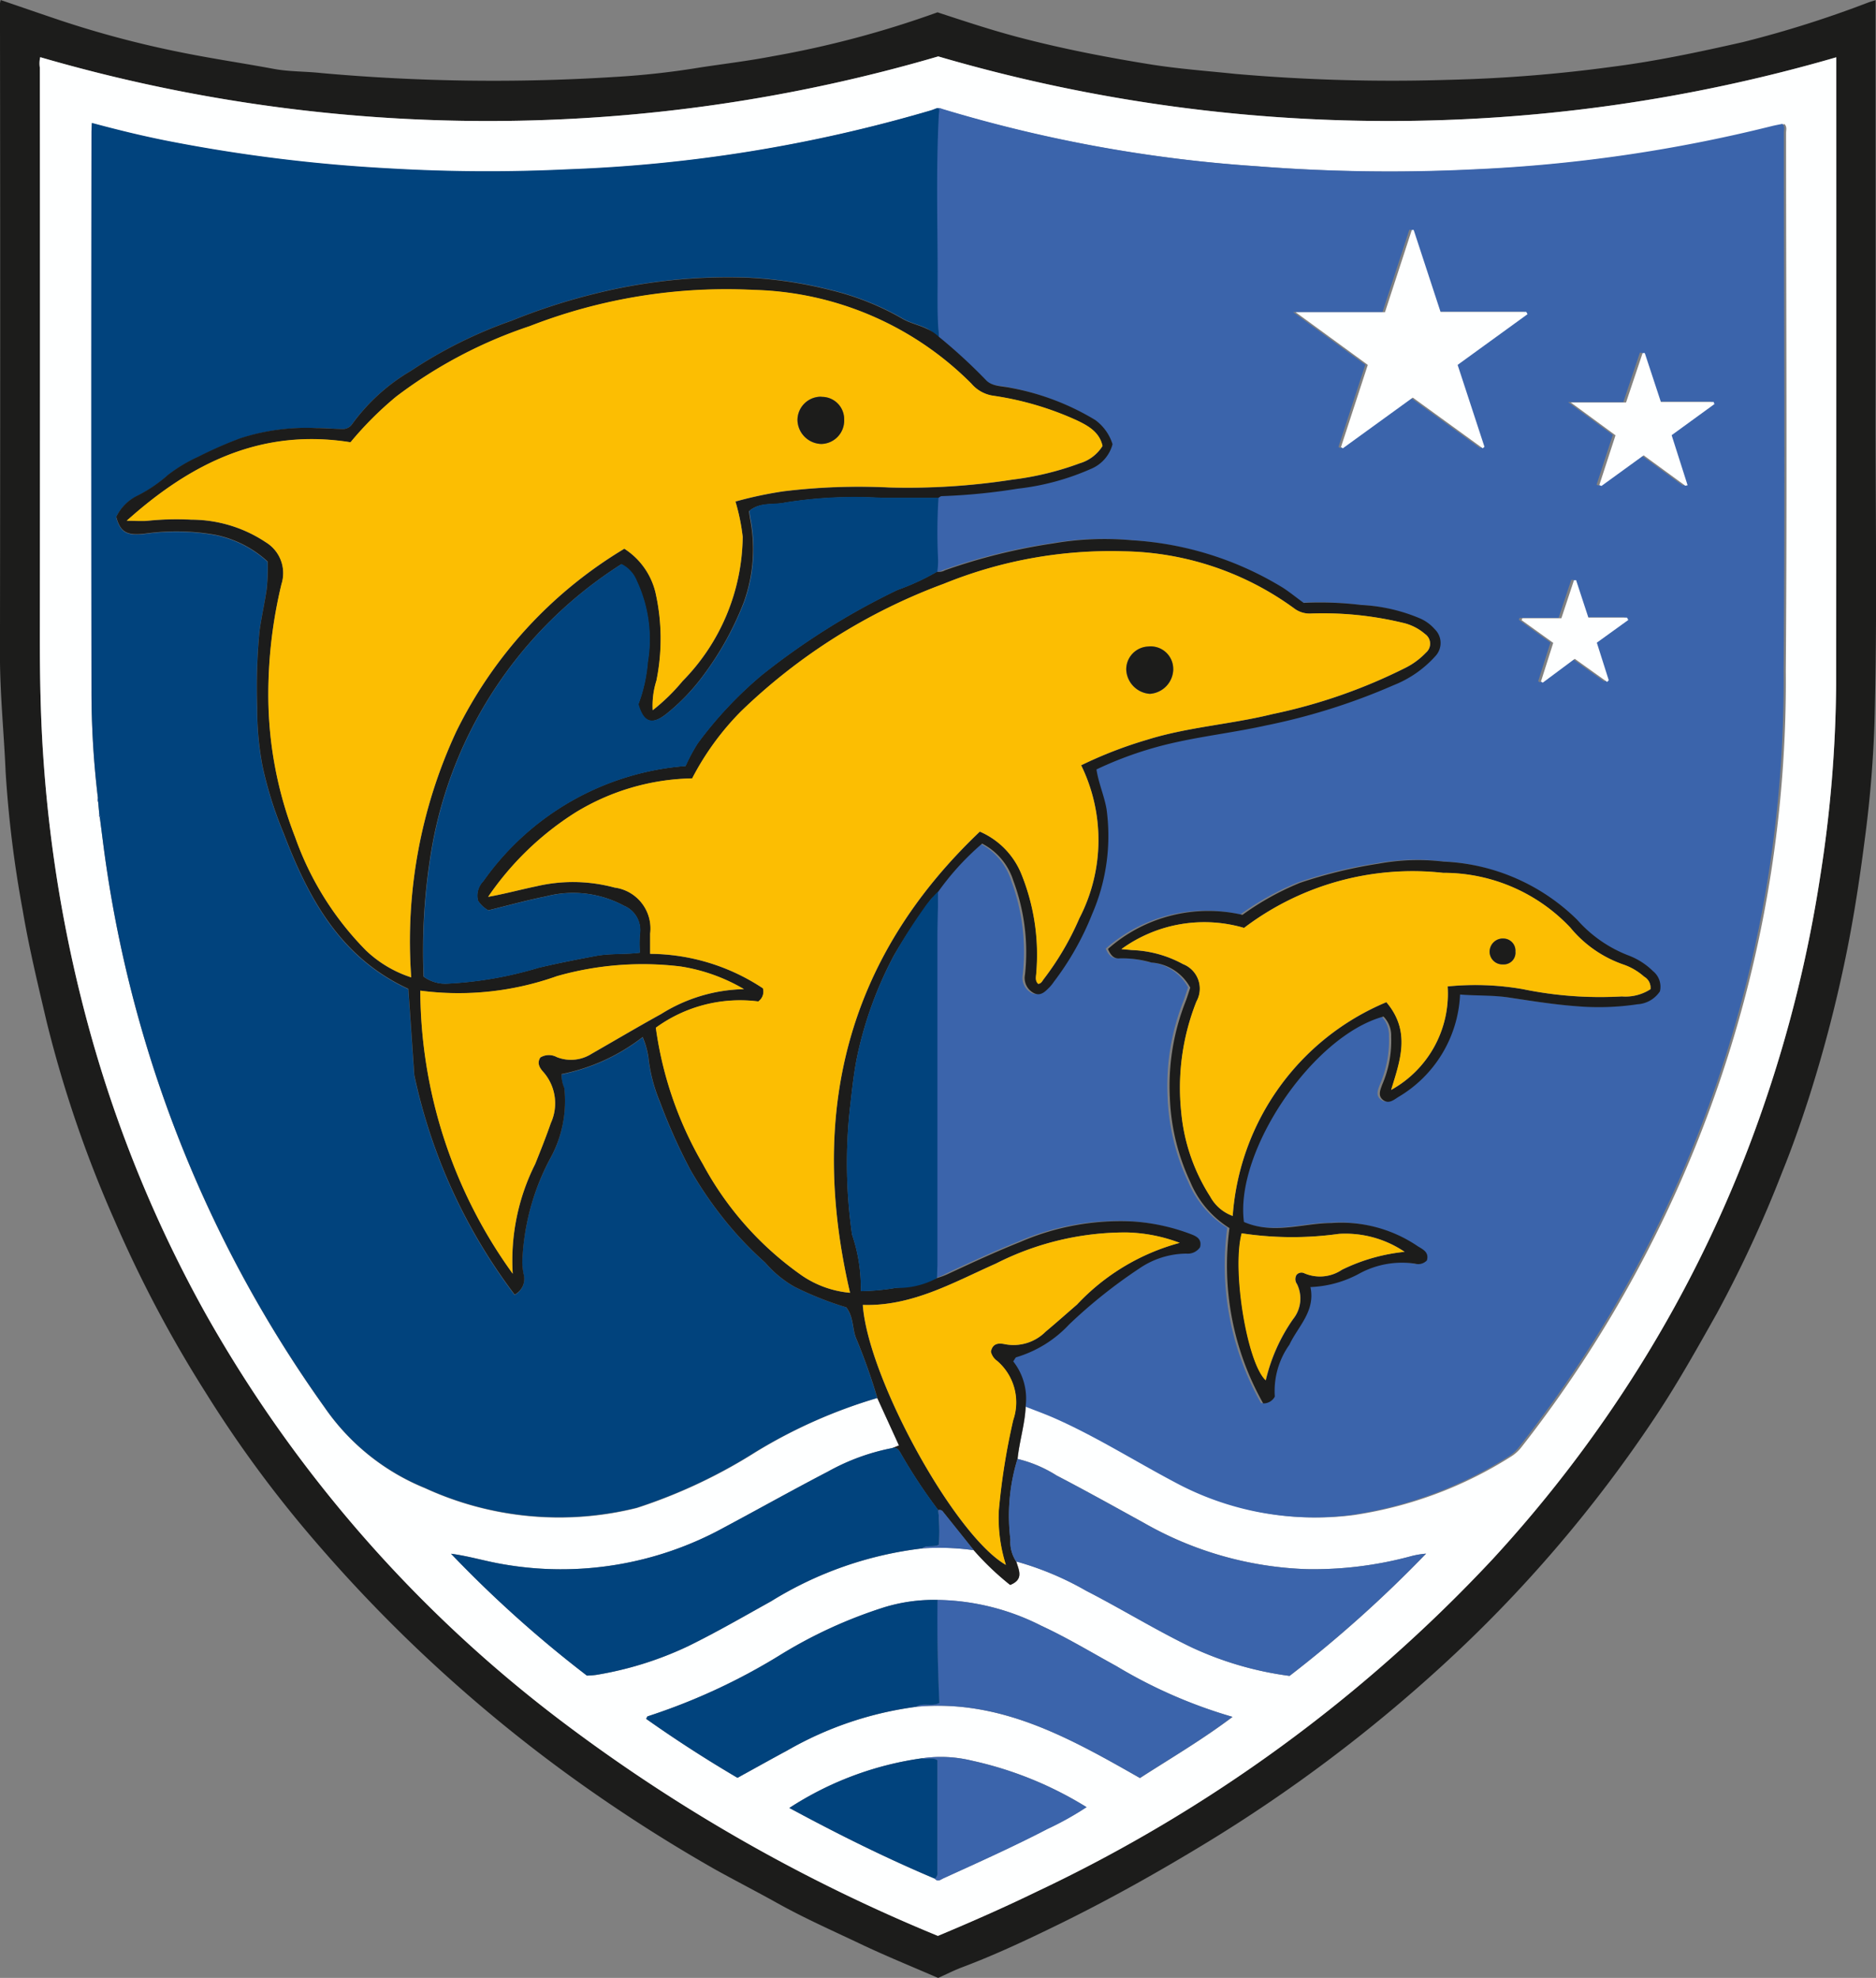 <svg xmlns="http://www.w3.org/2000/svg" xmlns:xlink="http://www.w3.org/1999/xlink" width="62.937" height="66.333" viewBox="0 0 62.937 66.333">
  <rect x="0" y="0" width="62.937" height="66.333" fill="#808080" stroke="none"/>
  <defs>
    <clipPath id="clip-path">
      <rect id="Rectangle_5660" data-name="Rectangle 5660" width="62.937" height="66.333" transform="translate(0 0)" fill="none"/>
    </clipPath>
  </defs>
  <g id="Group_162325" data-name="Group 162325" transform="translate(0 0.001)">
    <g id="Group_162324" data-name="Group 162324" transform="translate(0 -0.001)" clip-path="url(#clip-path)">
      <path id="Path_4996" data-name="Path 4996" d="M.023,0C.708.233,1.371.463,2.035.686A33.879,33.879,0,0,0,6.11,1.762c1.017.206,2.043.355,3.062.545.532.1,1.072.083,1.607.142a64.6,64.6,0,0,0,9.853.13,27.2,27.2,0,0,0,2.881-.321c.8-.121,1.611-.218,2.407-.372A33.288,33.288,0,0,0,31.453.412c.886.291,1.789.591,2.71.834,1.451.382,2.921.668,4.4.907.953.154,1.919.224,2.88.324a60.387,60.387,0,0,0,7.126.2,49.321,49.321,0,0,0,5.526-.439c1.481-.189,2.932-.5,4.382-.828A36.43,36.43,0,0,0,62.693.077c.066-.023.134-.042.231-.073V.939c0,4.2.006,8.4,0,12.6-.007,3.56.061,7.121-.036,10.681a39.352,39.352,0,0,1-.326,3.924c-.182,1.42-.4,2.833-.7,4.231a45.861,45.861,0,0,1-1.189,4.482c-.268.828-.556,1.649-.883,2.453A41.141,41.141,0,0,1,57.6,44.044c-.669,1.189-1.333,2.377-2.092,3.512a45.218,45.218,0,0,1-7.109,8.291,51.065,51.065,0,0,1-7.9,5.939c-1.621.986-3.271,1.913-4.972,2.746-1.065.521-2.14,1.027-3.253,1.445-.264.1-.517.229-.8.356-.867-.377-1.748-.733-2.605-1.141-.93-.442-1.873-.858-2.774-1.36-.694-.387-1.4-.749-2.1-1.137a52.815,52.815,0,0,1-5.123-3.318,49.815,49.815,0,0,1-8.3-7.69A39.949,39.949,0,0,1,6.9,46.7a41.583,41.583,0,0,1-3.054-5.768,40.241,40.241,0,0,1-2.284-6.682c-.289-1.237-.588-2.467-.8-3.725a38.46,38.46,0,0,1-.573-4.648c-.055-1.3-.19-2.6-.189-3.9Q.015,11.043,0,.113A.918.918,0,0,1,.023,0M61.6,1.921a53.813,53.813,0,0,1-30.123-.03,53.761,53.761,0,0,1-30.127.026.922.922,0,0,0-.013.353q0,9.476,0,18.952c0,1.459.023,2.918.131,4.372a46.127,46.127,0,0,0,1.572,9.084A42.976,42.976,0,0,0,6.92,44.094,44.505,44.505,0,0,0,18.864,57.738a56.478,56.478,0,0,0,12.6,7.181c1.119-.468,2.222-.953,3.307-1.48a50.362,50.362,0,0,0,15.3-11.151A43.783,43.783,0,0,0,54.959,45.9a42.489,42.489,0,0,0,4.2-8.789,44.04,44.04,0,0,0,1.905-7.7,43.069,43.069,0,0,0,.538-6.465q.016-10.32.005-20.639V1.921" transform="translate(-0.001 0.001)" fill="#1c1c1b"/>
      <path id="Path_4997" data-name="Path 4997" d="M81,29.518v.392q0,10.32-.005,20.639a43.081,43.081,0,0,1-.538,6.465,44.045,44.045,0,0,1-1.905,7.7,42.492,42.492,0,0,1-4.2,8.789,43.788,43.788,0,0,1-4.883,6.386,50.361,50.361,0,0,1-15.3,11.151c-1.085.527-2.188,1.012-3.307,1.48a56.479,56.479,0,0,1-12.6-7.18A44.5,44.5,0,0,1,26.315,71.691a42.971,42.971,0,0,1-3.879-9.417,46.127,46.127,0,0,1-1.572-9.083c-.108-1.454-.133-2.912-.131-4.372q.011-9.476,0-18.952a.922.922,0,0,1,.013-.353,53.759,53.759,0,0,0,30.127-.026A53.813,53.813,0,0,0,81,29.518M50.759,90.6c.1.121.194.03.286-.012,1.172-.534,2.348-1.061,3.491-1.655a10.3,10.3,0,0,0,1.313-.732A12.276,12.276,0,0,0,52,86.642a4.385,4.385,0,0,0-1.663-.079,10.927,10.927,0,0,0-4.457,1.667c1.64.884,3.237,1.678,4.883,2.372m-.637-5.764c2.84-.271,5.178,1.059,7.516,2.389,1.036-.668,2.083-1.279,3.106-2.051a16.434,16.434,0,0,1-3.892-1.7c-.838-.46-1.658-.955-2.526-1.357a7.921,7.921,0,0,0-3.481-.865,5.7,5.7,0,0,0-1.768.241A15.676,15.676,0,0,0,45.6,83.081a20.543,20.543,0,0,1-4.477,2.076c-.015,0-.022.035-.05.084q1.485,1.051,3.064,1.978c.562-.309,1.115-.618,1.672-.918a11.734,11.734,0,0,1,4.318-1.463m.215-5.315a8.38,8.38,0,0,1,1.728.062,9.4,9.4,0,0,0,1.218,1.161c.465-.181.292-.492.206-.783a10.149,10.149,0,0,1,2.339.979c1.192.611,2.333,1.317,3.541,1.9a11.213,11.213,0,0,0,3.289.958,41.924,41.924,0,0,0,4.579-4.1,2.942,2.942,0,0,0-.555.1,12.5,12.5,0,0,1-3.443.42,11.78,11.78,0,0,1-5.466-1.55c-.974-.536-1.945-1.078-2.932-1.591a4.333,4.333,0,0,0-1.309-.555c.06-.6.249-1.175.273-1.777.366.145.738.278,1.1.439,1.366.613,2.633,1.413,3.955,2.11a9.826,9.826,0,0,0,5.967,1.109,13.554,13.554,0,0,0,5.239-1.949,1.332,1.332,0,0,0,.372-.333A41.606,41.606,0,0,0,79.307,50.1c.046-6.017.01-12.036.009-18.053,0-.091.038-.191-.05-.289-.118.025-.246.047-.372.079A50.286,50.286,0,0,1,68.9,33.282a57.34,57.34,0,0,1-7.312-.107,47.358,47.358,0,0,1-10.528-1.9c-.1-.031-.2-.1-.3,0-.07.017-.141.029-.209.05a49.39,49.39,0,0,1-12.073,1.96,56.137,56.137,0,0,1-5.987-.028,53.366,53.366,0,0,1-7.571-.943c-.814-.164-1.621-.361-2.441-.583-.006.128-.013.222-.013.317q0,9.348,0,18.7a30,30,0,0,0,.215,3.614.107.107,0,0,0,.009.13l.04.433c-.005.011-.017.023-.014.031a.389.389,0,0,0,.03.06c.074.557.139,1.115.223,1.67a41.608,41.608,0,0,0,7.317,18.114,7.532,7.532,0,0,0,3.366,2.706,10.77,10.77,0,0,0,7.109.665,17.639,17.639,0,0,0,3.981-1.87A17.154,17.154,0,0,1,48.83,74.48l.726,1.588-.236.093a7.27,7.27,0,0,0-2.141.784c-1.177.611-2.334,1.259-3.5,1.884a11.347,11.347,0,0,1-7.426,1.222c-.575-.1-1.132-.271-1.723-.348a39.748,39.748,0,0,0,4.558,4.087,2.972,2.972,0,0,0,.314-.024,11.552,11.552,0,0,0,3.068-.956c.956-.467,1.876-1,2.805-1.517a12.356,12.356,0,0,1,5.067-1.769" transform="translate(-19.396 -27.596)" fill="#feffff"/>
      <path id="Path_4998" data-name="Path 4998" d="M487.975,56.481a.342.342,0,0,1,.141.026,47.293,47.293,0,0,0,10.516,1.922,57.339,57.339,0,0,0,7.312.107,50.285,50.285,0,0,0,9.994-1.446c.126-.032.254-.054.372-.079.088.1.05.2.05.289,0,6.018.037,12.036-.009,18.053a41.606,41.606,0,0,1-8.873,26.027,1.332,1.332,0,0,1-.372.333,13.553,13.553,0,0,1-5.239,1.949,9.826,9.826,0,0,1-5.967-1.109c-1.322-.7-2.589-1.5-3.955-2.11-.359-.161-.731-.293-1.1-.439a2.018,2.018,0,0,0-.417-1.5c.052-.07.075-.134.108-.14a3.976,3.976,0,0,0,1.77-1.1,17.092,17.092,0,0,1,2.35-1.874,2.827,2.827,0,0,1,1.58-.5.5.5,0,0,0,.46-.214c.063-.253-.089-.353-.282-.429a6.725,6.725,0,0,0-1.983-.436,8.449,8.449,0,0,0-3.77.69c-.821.329-1.622.7-2.423,1.073a1.332,1.332,0,0,1-.434.159c0-.131.08-.382.08-.513q0-5.495,0-10.989a4.275,4.275,0,0,1-.047-.963c.029-.129.077-.3-.031-.366a8.958,8.958,0,0,1,1.584-1.757,2.117,2.117,0,0,1,1.045,1.24,6.881,6.881,0,0,1,.391,3.153.569.569,0,0,0,.28.611c.243.13.4-.051.555-.2a1.507,1.507,0,0,0,.133-.169,9.572,9.572,0,0,0,1.285-2.272,6.594,6.594,0,0,0,.482-3.526c-.078-.448-.268-.861-.337-1.325a12.342,12.342,0,0,1,2.725-.923c.978-.213,1.976-.334,2.954-.55A21.16,21.16,0,0,0,503.2,75.83a3.711,3.711,0,0,0,1.4-.976.643.643,0,0,0-.027-.906,1.381,1.381,0,0,0-.489-.357,5.767,5.767,0,0,0-1.971-.451,11.407,11.407,0,0,0-1.934-.071c-.253-.187-.466-.363-.7-.51a10.955,10.955,0,0,0-5.061-1.59,10.1,10.1,0,0,0-2.644.107,19.328,19.328,0,0,0-3.626.9.415.415,0,0,1-.274.048,2.539,2.539,0,0,0,.027-.419,18.123,18.123,0,0,1,.014-2.065c.041-.022.082-.064.122-.063a20.11,20.11,0,0,0,2.547-.25,8.343,8.343,0,0,0,2.453-.662,1.237,1.237,0,0,0,.73-.829,1.59,1.59,0,0,0-.58-.812,8.436,8.436,0,0,0-2.84-1.079c-.277-.061-.6-.043-.809-.242a18.342,18.342,0,0,0-1.7-1.458c.105-.032.114-.116.094-.2a5,5,0,0,1-.044-1.21c.02-2.011-.063-4.024.044-6.034.006-.109.042-.193.039-.221m10.2,37.348c-.315-2.375,2.312-6.252,4.682-6.891a.909.909,0,0,1,.257.675,3.694,3.694,0,0,1-.3,1.606c-.065.176-.164.377.038.524.18.131.34,0,.49-.1a4.206,4.206,0,0,0,2.083-3.444c.551.041,1.085.013,1.635.1.745.112,1.494.234,2.253.291a8.823,8.823,0,0,0,2.066-.064.969.969,0,0,0,.751-.434.67.67,0,0,0-.23-.675,2.345,2.345,0,0,0-.809-.521,4.405,4.405,0,0,1-1.735-1.2,6.8,6.8,0,0,0-4.483-1.954,7.253,7.253,0,0,0-2.176.069,15.7,15.7,0,0,0-2.638.642,9.218,9.218,0,0,0-1.934,1.075,5.079,5.079,0,0,0-4.512,1.144c.1.237.221.333.392.316a3.456,3.456,0,0,1,1.062.139,1.619,1.619,0,0,1,1.307.842c-.053.157-.1.317-.16.472a7.716,7.716,0,0,0-.526,3.211,7.308,7.308,0,0,0,.687,2.833,3.328,3.328,0,0,0,1.314,1.548,9.4,9.4,0,0,0,1.132,5.88.43.43,0,0,0,.389-.229,2.679,2.679,0,0,1,.489-1.739c.292-.621.88-1.126.706-1.934a3.724,3.724,0,0,0,1.675-.471,2.992,2.992,0,0,1,1.832-.314.4.4,0,0,0,.4-.108c.089-.312-.185-.385-.353-.507a4.573,4.573,0,0,0-2.851-.747c-.97.008-1.943.394-2.934-.035m5.7-33.264-.076,0-.9,2.759h-3l2.423,1.767-.9,2.758.064.038,2.346-1.7,2.345,1.7.059-.05-.9-2.747,2.345-1.7-.041-.077h-2.877l-.9-2.745m9.1,8.569.08-.019-.535-1.678,1.436-1.044-.027-.071h-1.77l-.54-1.639-.073,0-.556,1.658h-1.853l1.5,1.1-.544,1.67.072.029,1.416-1.027,1.389,1.013m-4.423,5.276-.413,1.3.06.037,1.075-.8,1.085.774.055-.057-.4-1.26,1.056-.761-.044-.079h-1.295l-.412-1.256-.071,0-.423,1.277h-1.309l-.024.065,1.06.762" transform="translate(-456.513 -52.857)" fill="#3b64ab"/>
      <path id="Path_4999" data-name="Path 4999" d="M75.984,56.587c.059-.017.115-.044.174-.063.135-.044.087.121.082.219-.107,2.011-.024,4.023-.044,6.034,0,.4,0,.734.027,1.142a1.82,1.82,0,0,1,.017.34,1.187,1.187,0,0,0-.4-.351c-.269-.131-.572-.19-.821-.339a9.025,9.025,0,0,0-2.4-.955,14.028,14.028,0,0,0-2.742-.416,18.393,18.393,0,0,0-5.171.537,20.426,20.426,0,0,0-2.78.9,15.136,15.136,0,0,0-3.41,1.7,6.457,6.457,0,0,0-1.962,1.781.381.381,0,0,1-.344.163c-.286-.008-.573-.037-.858-.032A7.188,7.188,0,0,0,52.8,67.6a13.629,13.629,0,0,0-1.393.611,5.192,5.192,0,0,0-1.033.618,4.743,4.743,0,0,1-1.033.7,1.526,1.526,0,0,0-.7.707c.141.522.361.637.989.559a7.541,7.541,0,0,1,2.339.044,3.687,3.687,0,0,1,1.752.895,6.643,6.643,0,0,1-.034.934c-.068.467-.175.927-.239,1.393a19.981,19.981,0,0,0-.079,2.574,10.353,10.353,0,0,0,.178,1.953,12.926,12.926,0,0,0,.718,2.276c.832,2.179,1.9,4.15,4.176,5.2l.2,2.894a18.6,18.6,0,0,0,3.366,7.36.591.591,0,0,0,.3-.688,2.288,2.288,0,0,1-.044-.389,7.971,7.971,0,0,1,.916-3.449,3.987,3.987,0,0,0,.494-2.4,1.109,1.109,0,0,1-.092-.469,6.529,6.529,0,0,0,2.721-1.243,2.771,2.771,0,0,1,.191.667,5.39,5.39,0,0,0,.39,1.511A19.268,19.268,0,0,0,67.9,92.12a12.976,12.976,0,0,0,1.055,1.564,11.85,11.85,0,0,0,1.457,1.551,3.693,3.693,0,0,0,.982.81,11.005,11.005,0,0,0,1.738.69c.266.348.191.753.352,1.088a20.12,20.12,0,0,1,.69,1.952,17.153,17.153,0,0,0-4.085,1.808,17.639,17.639,0,0,1-3.981,1.87,10.771,10.771,0,0,1-7.11-.665,7.532,7.532,0,0,1-3.366-2.706,41.608,41.608,0,0,1-7.317-18.114c-.084-.555-.149-1.113-.223-1.67,0-.011.016-.023.013-.031a.389.389,0,0,0-.029-.06l-.04-.433-.008-.13a30,30,0,0,1-.215-3.614q-.016-9.348,0-18.7c0-.094.008-.189.013-.317.82.221,1.627.419,2.441.583a53.368,53.368,0,0,0,7.571.943,56.121,56.121,0,0,0,5.987.028A49.388,49.388,0,0,0,75.9,56.613l.086-.025" transform="translate(-44.744 -52.891)" fill="#01437d"/>
      <path id="Path_5000" data-name="Path 5000" d="M86.26,182.332a20.117,20.117,0,0,0-.69-1.952c-.161-.335-.086-.74-.352-1.088a11.01,11.01,0,0,1-1.738-.69,3.691,3.691,0,0,1-.982-.81,11.853,11.853,0,0,1-1.457-1.551,12.988,12.988,0,0,1-1.055-1.565,19.268,19.268,0,0,1-1.018-2.272,5.39,5.39,0,0,1-.39-1.511,2.777,2.777,0,0,0-.191-.667,6.529,6.529,0,0,1-2.721,1.243,1.109,1.109,0,0,0,.092.469,3.987,3.987,0,0,1-.494,2.4,7.972,7.972,0,0,0-.916,3.449,2.288,2.288,0,0,0,.044.389.59.59,0,0,1-.3.688,18.6,18.6,0,0,1-3.366-7.36l-.2-2.894c-2.276-1.052-3.344-3.023-4.176-5.2a12.919,12.919,0,0,1-.718-2.276,10.347,10.347,0,0,1-.178-1.953,20,20,0,0,1,.079-2.574c.064-.466.171-.926.239-1.393a6.644,6.644,0,0,0,.034-.934,3.687,3.687,0,0,0-1.752-.895,7.541,7.541,0,0,0-2.339-.044c-.628.078-.848-.037-.989-.559a1.526,1.526,0,0,1,.7-.707,4.745,4.745,0,0,0,1.033-.7,5.189,5.189,0,0,1,1.033-.618,13.615,13.615,0,0,1,1.393-.611,7.188,7.188,0,0,1,2.552-.342c.286,0,.572.025.858.032a.381.381,0,0,0,.344-.163,6.458,6.458,0,0,1,1.962-1.781A15.139,15.139,0,0,1,74,146.2a20.419,20.419,0,0,1,2.78-.9,18.388,18.388,0,0,1,5.171-.537,14.028,14.028,0,0,1,2.742.416,9.023,9.023,0,0,1,2.4.955c.25.149.553.209.821.339a1.334,1.334,0,0,1,.373.24,18.017,18.017,0,0,1,1.634,1.5c.207.2.532.181.809.242a8.435,8.435,0,0,1,2.84,1.079,1.589,1.589,0,0,1,.58.812,1.237,1.237,0,0,1-.729.829,8.344,8.344,0,0,1-2.454.662,20.118,20.118,0,0,1-2.547.25c-.04,0-.081.041-.122.063-.634,0-1.267-.006-1.9,0a14.707,14.707,0,0,0-3.236.156c-.4.09-.848-.03-1.21.288.01.071.021.153.034.234a5.249,5.249,0,0,1-.206,2.815,10.27,10.27,0,0,1-1.361,2.458,6.891,6.891,0,0,1-1.258,1.306c-.486.372-.756.259-.925-.335a5.17,5.17,0,0,0,.315-1.414,4.616,4.616,0,0,0-.371-2.723,1.071,1.071,0,0,0-.513-.562A14.148,14.148,0,0,0,71.292,164a20.485,20.485,0,0,0-.255,4.2,1.227,1.227,0,0,0,.771.236,12.745,12.745,0,0,0,3.075-.531c.643-.151,1.287-.277,1.935-.4.479-.088.969-.043,1.472-.108a4.263,4.263,0,0,1,0-.614.881.881,0,0,0-.527-.957,3.6,3.6,0,0,0-2.631-.314c-.647.128-1.283.307-1.926.464a.973.973,0,0,1-.346-.324.687.687,0,0,1,.176-.651,9.176,9.176,0,0,1,6.788-3.865,5.638,5.638,0,0,1,.408-.761,13.178,13.178,0,0,1,2.146-2.286,23.868,23.868,0,0,1,4.556-2.858,7.9,7.9,0,0,0,1.322-.61.416.416,0,0,0,.274-.048,19.332,19.332,0,0,1,3.626-.9,10.1,10.1,0,0,1,2.644-.107,10.954,10.954,0,0,1,5.061,1.59c.23.148.443.323.7.51a11.4,11.4,0,0,1,1.934.071,5.767,5.767,0,0,1,1.971.451,1.382,1.382,0,0,1,.489.357.643.643,0,0,1,.027.906,3.711,3.711,0,0,1-1.4.975,21.154,21.154,0,0,1-4.292,1.353c-.977.217-1.976.337-2.954.55a12.337,12.337,0,0,0-2.725.923c.069.464.259.877.337,1.325a6.594,6.594,0,0,1-.482,3.526,9.569,9.569,0,0,1-1.285,2.272,1.49,1.49,0,0,1-.133.169c-.153.154-.311.335-.555.2a.569.569,0,0,1-.28-.611,6.881,6.881,0,0,0-.392-3.153,2.117,2.117,0,0,0-1.045-1.24A8.962,8.962,0,0,0,88.2,165.5c-.133.048-.189.186-.262.293a17.684,17.684,0,0,0-1.117,1.69,12.842,12.842,0,0,0-1.228,3.349c-.121.568-.177,1.14-.245,1.716a16.941,16.941,0,0,0,.063,4.3,5.512,5.512,0,0,1,.295,1.9,7.723,7.723,0,0,0,1.179-.11,5.387,5.387,0,0,0,1.375-.328,2.432,2.432,0,0,0,.368-.136c.8-.373,1.6-.744,2.423-1.073a8.449,8.449,0,0,1,3.77-.69,6.729,6.729,0,0,1,1.983.436c.194.076.345.176.282.429a.5.5,0,0,1-.46.214,2.827,2.827,0,0,0-1.58.5,17.093,17.093,0,0,0-2.35,1.874,3.976,3.976,0,0,1-1.77,1.1c-.034.006-.056.07-.108.14a2.017,2.017,0,0,1,.417,1.5c-.024.6-.213,1.18-.273,1.777a6.455,6.455,0,0,0-.237,2.7,1.181,1.181,0,0,0,.195.739c.086.291.259.6-.206.783a9.4,9.4,0,0,1-1.218-1.161q-.517-.647-1.035-1.294a.132.132,0,0,0-.156-.05,17.772,17.772,0,0,1-1.273-1.929c-.065-.117-.14-.192-.283-.151l.236-.093-.726-1.588M77.767,153.85a2.413,2.413,0,0,1,1.052,1.476,7.029,7.029,0,0,1,.031,2.952,2.778,2.778,0,0,0-.125.992,6.5,6.5,0,0,0,1-.975,7,7,0,0,0,2.019-4.843,6.89,6.89,0,0,0-.243-1.181,13.144,13.144,0,0,1,1.619-.344,20.906,20.906,0,0,1,3.532-.128,22.91,22.91,0,0,0,4.142-.263,9.949,9.949,0,0,0,2.259-.548,1.348,1.348,0,0,0,.763-.581c-.1-.461-.47-.669-.847-.851a10.335,10.335,0,0,0-2.844-.836,1.178,1.178,0,0,1-.706-.4,10.68,10.68,0,0,0-7.3-3.145,18.186,18.186,0,0,0-7.522,1.216,15.511,15.511,0,0,0-4.478,2.362,11.548,11.548,0,0,0-1.532,1.531c-2.963-.473-5.326.675-7.509,2.632.3,0,.5.017.7,0a9.548,9.548,0,0,1,1.469-.037,4.513,4.513,0,0,1,2.5.759,1.211,1.211,0,0,1,.525,1.4,15.763,15.763,0,0,0-.442,3.657,13.131,13.131,0,0,0,.9,4.834,10.263,10.263,0,0,0,2.379,3.8,3.979,3.979,0,0,0,1.515.9,16.664,16.664,0,0,1,1.507-8.237,14.7,14.7,0,0,1,5.638-6.137m15.328,7.261a14.214,14.214,0,0,1,2.209-.856c1.375-.431,2.82-.518,4.213-.862a18.164,18.164,0,0,0,4.489-1.567,2.464,2.464,0,0,0,.657-.493.392.392,0,0,0-.029-.625,1.716,1.716,0,0,0-.763-.38,11.4,11.4,0,0,0-3.059-.307.857.857,0,0,1-.565-.17,9.956,9.956,0,0,0-5.723-1.917,14.843,14.843,0,0,0-6.026,1.086,19.521,19.521,0,0,0-6.813,4.282,9.206,9.206,0,0,0-1.637,2.248,7.76,7.76,0,0,0-3.927,1.151,10.039,10.039,0,0,0-2.918,2.821c.556-.1,1.083-.243,1.618-.354a5.359,5.359,0,0,1,2.625.044,1.384,1.384,0,0,1,1.192,1.545c0,.222,0,.444,0,.677a6.917,6.917,0,0,1,3.783,1.156.4.4,0,0,1-.155.441,4.8,4.8,0,0,0-3.437.881,12.4,12.4,0,0,0,1.577,4.573,10.834,10.834,0,0,0,3.332,3.744,3.4,3.4,0,0,0,1.606.572c-1.4-6-.139-11.2,4.354-15.466a2.626,2.626,0,0,1,1.387,1.406,7.187,7.187,0,0,1,.51,3.3c0,.136-.062.285.061.4.105-.01.137-.1.186-.161a9.564,9.564,0,0,0,1.195-2.038,5.706,5.706,0,0,0,.06-5.133m-22.17,7.559a16.3,16.3,0,0,0,3.1,9.493,7.2,7.2,0,0,1,.753-3.678c.183-.454.364-.91.525-1.373a1.591,1.591,0,0,0-.252-1.714c-.118-.131-.224-.291-.1-.486a.553.553,0,0,1,.55-.014,1.286,1.286,0,0,0,1.169-.11c.778-.445,1.549-.9,2.335-1.335a5.428,5.428,0,0,1,2.778-.833,6,6,0,0,0-2.121-.759,10.51,10.51,0,0,0-4.154.324,9.827,9.827,0,0,1-4.583.485m19.143,12.1c.061-.3.291-.281.482-.241a1.518,1.518,0,0,0,1.349-.42c.357-.3.706-.609,1.058-.914A7.337,7.337,0,0,1,96.4,177.13a5.36,5.36,0,0,0-1.781-.349,9.591,9.591,0,0,0-4.384,1.044c-1.434.635-2.819,1.439-4.466,1.387.176,2.456,3.077,7.729,4.8,8.718a5.184,5.184,0,0,1-.238-1.82,22.242,22.242,0,0,1,.484-3.036,1.828,1.828,0,0,0-.542-1.987.522.522,0,0,1-.209-.316" transform="translate(-56.826 -135.448)" fill="#1c1c1b"/>
      <path id="Path_5001" data-name="Path 5001" d="M250.634,756.857c.143-.04.217.034.283.151a17.764,17.764,0,0,0,1.273,1.929,7.4,7.4,0,0,1,.023,1.165c-.211.093-.406-.006-.56.118a12.355,12.355,0,0,0-5.067,1.769c-.929.516-1.849,1.05-2.805,1.517a11.556,11.556,0,0,1-3.068.956,2.962,2.962,0,0,1-.314.024,39.737,39.737,0,0,1-4.558-4.087c.591.078,1.148.251,1.723.348a11.346,11.346,0,0,0,7.426-1.222c1.17-.624,2.326-1.273,3.5-1.883a7.269,7.269,0,0,1,2.141-.784" transform="translate(-220.711 -708.292)" fill="#01437d"/>
      <path id="Path_5002" data-name="Path 5002" d="M527.966,766.176a1.181,1.181,0,0,1-.195-.738,6.455,6.455,0,0,1,.237-2.7,4.331,4.331,0,0,1,1.309.555c.986.513,1.958,1.055,2.932,1.591a11.782,11.782,0,0,0,5.466,1.55,12.5,12.5,0,0,0,3.443-.42,2.942,2.942,0,0,1,.555-.1,41.921,41.921,0,0,1-4.579,4.1,11.216,11.216,0,0,1-3.289-.958c-1.208-.582-2.349-1.288-3.541-1.9a10.152,10.152,0,0,0-2.339-.979" transform="translate(-493.874 -713.81)" fill="#3b64ab"/>
      <path id="Path_5003" data-name="Path 5003" d="M479.669,836.356a7.921,7.921,0,0,1,3.481.865c.869.4,1.689.9,2.526,1.357a16.432,16.432,0,0,0,3.892,1.7c-1.023.772-2.07,1.383-3.106,2.051-2.338-1.33-4.675-2.66-7.516-2.389.234-.154.519,0,.783-.129-.051-1.149-.076-2.3-.061-3.457" transform="translate(-448.221 -782.701)" fill="#3b64ab"/>
      <path id="Path_5004" data-name="Path 5004" d="M347.6,836.306c-.016,1.154.009,2.308.061,3.457-.264.132-.549-.025-.783.129a11.732,11.732,0,0,0-4.318,1.463c-.557.3-1.11.609-1.672.918q-1.581-.93-3.064-1.978c.029-.049.036-.08.05-.084a20.541,20.541,0,0,0,4.477-2.076,15.676,15.676,0,0,1,3.481-1.588,5.693,5.693,0,0,1,1.768-.241" transform="translate(-316.147 -782.651)" fill="#01437d"/>
      <path id="Path_5005" data-name="Path 5005" d="M482.22,918.373a4.383,4.383,0,0,1,1.663.079,12.276,12.276,0,0,1,3.853,1.561,10.284,10.284,0,0,1-1.313.732c-1.143.594-2.319,1.121-3.491,1.655-.092.042-.185.133-.286.012a.236.236,0,0,0,.085-.222c0-1.247,0-2.494,0-3.749-.153-.113-.344-.012-.512-.067" transform="translate(-451.284 -859.406)" fill="#3b64ab"/>
      <path id="Path_5006" data-name="Path 5006" d="M417.207,919.165c.168.055.359-.046.512.067,0,1.256,0,2.5,0,3.749a.236.236,0,0,1-.085.222c-1.647-.694-3.244-1.488-4.883-2.372a10.926,10.926,0,0,1,4.457-1.667" transform="translate(-386.271 -860.198)" fill="#01437d"/>
      <path id="Path_5007" data-name="Path 5007" d="M482.306,790.593c.154-.124.349-.025.56-.118a7.4,7.4,0,0,0-.023-1.165.132.132,0,0,1,.156.05q.519.646,1.035,1.294a8.375,8.375,0,0,0-1.728-.062" transform="translate(-451.365 -738.665)" fill="#3b64ab"/>
      <path id="Path_5008" data-name="Path 5008" d="M51,417.026l.009.13a.107.107,0,0,1-.009-.13" transform="translate(-47.709 -390.273)" fill="#3b64ab"/>
      <path id="Path_5009" data-name="Path 5009" d="M51.8,425.794a.391.391,0,0,1,.029.06c0,.008-.008.021-.013.031a.379.379,0,0,1-.03-.06c0-.008.009-.021.014-.031" transform="translate(-48.467 -398.478)" fill="#3b64ab"/>
      <path id="Path_5010" data-name="Path 5010" d="M238.553,262.426a7.9,7.9,0,0,1-1.322.61,23.869,23.869,0,0,0-4.556,2.858,13.178,13.178,0,0,0-2.146,2.286,5.637,5.637,0,0,0-.408.761,9.176,9.176,0,0,0-6.788,3.865.687.687,0,0,0-.176.651.973.973,0,0,0,.346.324c.642-.157,1.279-.335,1.926-.464a3.6,3.6,0,0,1,2.631.314.881.881,0,0,1,.527.957,4.275,4.275,0,0,0,0,.614c-.5.064-.993.02-1.472.108-.648.119-1.292.245-1.935.4a12.745,12.745,0,0,1-3.075.531,1.227,1.227,0,0,1-.771-.235,20.486,20.486,0,0,1,.255-4.2,14.148,14.148,0,0,1,6.381-9.64,1.071,1.071,0,0,1,.513.562,4.616,4.616,0,0,1,.371,2.723,5.17,5.17,0,0,1-.315,1.414c.169.595.439.707.925.335a6.89,6.89,0,0,0,1.258-1.306,10.271,10.271,0,0,0,1.361-2.458,5.249,5.249,0,0,0,.206-2.815c-.012-.081-.024-.162-.034-.234.362-.318.811-.2,1.21-.288a14.707,14.707,0,0,1,3.236-.156c.634,0,1.267,0,1.9,0a18.073,18.073,0,0,0-.014,2.065,2.542,2.542,0,0,1-.027.419" transform="translate(-207.116 -243.25)" fill="#01437d"/>
      <path id="Path_5011" data-name="Path 5011" d="M445.889,479.108a2.746,2.746,0,0,1-1.375.328,7.706,7.706,0,0,1-1.179.109,5.512,5.512,0,0,0-.295-1.9,16.944,16.944,0,0,1-.063-4.3c.068-.575.124-1.148.245-1.715a12.839,12.839,0,0,1,1.228-3.349,17.926,17.926,0,0,1,1.1-1.716,4.3,4.3,0,0,1,.374-.419v.486s-.017.674-.018.995q0,5.495,0,10.989c0,.131-.011.358-.015.49" transform="translate(-414.457 -436.243)" fill="#01437d"/>
      <path id="Path_5012" data-name="Path 5012" d="M583.995,461.7c.991.429,1.964.043,2.934.035a4.574,4.574,0,0,1,2.851.747c.168.121.442.2.353.507a.4.4,0,0,1-.4.109,2.991,2.991,0,0,0-1.832.314,3.724,3.724,0,0,1-1.675.471c.174.809-.414,1.313-.706,1.934a2.679,2.679,0,0,0-.489,1.739.43.43,0,0,1-.389.229,9.4,9.4,0,0,1-1.132-5.88,3.328,3.328,0,0,1-1.314-1.548,7.308,7.308,0,0,1-.687-2.833,7.716,7.716,0,0,1,.526-3.211c.06-.155.107-.315.16-.472a1.619,1.619,0,0,0-1.307-.842,3.456,3.456,0,0,0-1.062-.139c-.171.017-.294-.079-.392-.316a5.079,5.079,0,0,1,4.512-1.144,9.213,9.213,0,0,1,1.934-1.075,15.692,15.692,0,0,1,2.638-.642,7.254,7.254,0,0,1,2.176-.069,6.8,6.8,0,0,1,4.483,1.954,4.405,4.405,0,0,0,1.735,1.2,2.345,2.345,0,0,1,.809.522.67.67,0,0,1,.23.675.969.969,0,0,1-.751.434,8.818,8.818,0,0,1-2.066.064c-.759-.057-1.508-.179-2.253-.291-.55-.083-1.084-.054-1.635-.1a4.206,4.206,0,0,1-2.083,3.444c-.151.1-.31.226-.49.1-.2-.147-.1-.348-.038-.524a3.7,3.7,0,0,0,.3-1.606.909.909,0,0,0-.257-.675c-2.37.638-5,4.516-4.682,6.891m-4.108-9.15c.189.017.272.023.355.032a3.835,3.835,0,0,1,1.711.471.883.883,0,0,1,.45,1.254,7.835,7.835,0,0,0-.509,3.724,6.3,6.3,0,0,0,.971,2.819,1.4,1.4,0,0,0,.754.648,8.419,8.419,0,0,1,5.155-7.169c.831.981.463,1.958.161,2.942a3.686,3.686,0,0,0,1.895-3.47,9.261,9.261,0,0,1,2.529.092,12.825,12.825,0,0,0,3.315.243,1.547,1.547,0,0,0,.961-.242.427.427,0,0,0-.213-.42,2.051,2.051,0,0,0-.676-.4,4,4,0,0,1-1.8-1.246,5.849,5.849,0,0,0-4.27-1.836A9.354,9.354,0,0,0,584,451.838a4.733,4.733,0,0,0-4.113.71m9.5,10.152a3.545,3.545,0,0,0-2.2-.6,11.292,11.292,0,0,1-3.261-.019c-.331,1.224.182,4.353.806,4.929a5.93,5.93,0,0,1,.915-2.05,1.1,1.1,0,0,0,.133-1.176.284.284,0,0,1-.017-.307.217.217,0,0,1,.263-.056,1.322,1.322,0,0,0,1.264-.119,6.168,6.168,0,0,1,2.1-.6" transform="translate(-542.263 -420.719)" fill="#1c1c1b"/>
      <path id="Path_5013" data-name="Path 5013" d="M681.406,120.261l.9,2.745h2.877l.041.077-2.345,1.7.9,2.747-.059.05-2.345-1.7-2.346,1.7-.064-.038.9-2.759-2.423-1.767h3l.9-2.759.076,0" transform="translate(-633.978 -112.546)" fill="#feffff"/>
      <path id="Path_5014" data-name="Path 5014" d="M825.226,188.893l-1.389-1.013-1.416,1.027-.072-.029.544-1.67-1.5-1.1h1.853l.556-1.658.073,0,.54,1.639h1.77l.027.071-1.436,1.044.535,1.678-.08.019" transform="translate(-768.695 -172.609)" fill="#feffff"/>
      <path id="Path_5015" data-name="Path 5015" d="M796.795,305.395l-1.061-.762.024-.065h1.309l.423-1.277.071,0,.412,1.256h1.295l.044.079-1.056.761.4,1.26-.055.057-1.085-.775-1.075.8-.06-.037.413-1.3" transform="translate(-744.685 -283.834)" fill="#feffff"/>
      <path id="Path_5016" data-name="Path 5016" d="M82.939,159.753A14.7,14.7,0,0,0,77.3,165.89a16.665,16.665,0,0,0-1.507,8.237,3.979,3.979,0,0,1-1.515-.9,10.263,10.263,0,0,1-2.379-3.8,13.131,13.131,0,0,1-.9-4.834,15.763,15.763,0,0,1,.442-3.657,1.211,1.211,0,0,0-.525-1.4,4.512,4.512,0,0,0-2.5-.759,9.553,9.553,0,0,0-1.469.037c-.2.021-.4,0-.7,0,2.183-1.957,4.547-3.105,7.509-2.632a11.548,11.548,0,0,1,1.532-1.532,15.513,15.513,0,0,1,4.478-2.362,18.185,18.185,0,0,1,7.522-1.216,10.68,10.68,0,0,1,7.3,3.145,1.178,1.178,0,0,0,.706.4,10.336,10.336,0,0,1,2.844.836c.376.181.744.389.847.851a1.348,1.348,0,0,1-.763.581,9.95,9.95,0,0,1-2.259.548,22.9,22.9,0,0,1-4.142.263,20.9,20.9,0,0,0-3.532.128,13.148,13.148,0,0,0-1.619.344,6.876,6.876,0,0,1,.243,1.181,7,7,0,0,1-2.019,4.843,6.51,6.51,0,0,1-1,.975,2.778,2.778,0,0,1,.125-.992,7.032,7.032,0,0,0-.031-2.952,2.413,2.413,0,0,0-1.052-1.476m6.613-5.092a.786.786,0,0,0-.8.784.821.821,0,0,0,.8.8.783.783,0,0,0,.766-.816.748.748,0,0,0-.766-.763" transform="translate(-61.998 -141.351)" fill="#fcbe02"/>
      <path id="Path_5017" data-name="Path 5017" d="M275.147,295.188a5.706,5.706,0,0,1-.06,5.133,9.563,9.563,0,0,1-1.195,2.038c-.048.065-.081.151-.186.161-.123-.116-.065-.265-.061-.4a7.188,7.188,0,0,0-.51-3.3,2.625,2.625,0,0,0-1.387-1.406c-4.493,4.268-5.752,9.467-4.354,15.466a3.4,3.4,0,0,1-1.606-.572,10.833,10.833,0,0,1-3.332-3.744,12.4,12.4,0,0,1-1.577-4.573,4.8,4.8,0,0,1,3.437-.881.4.4,0,0,0,.155-.441,6.917,6.917,0,0,0-3.783-1.156c0-.233,0-.455,0-.677a1.384,1.384,0,0,0-1.192-1.545,5.359,5.359,0,0,0-2.625-.043c-.535.11-1.062.256-1.618.354a10.041,10.041,0,0,1,2.918-2.821,7.761,7.761,0,0,1,3.927-1.151,9.2,9.2,0,0,1,1.637-2.248,19.521,19.521,0,0,1,6.813-4.282,14.842,14.842,0,0,1,6.026-1.086,9.956,9.956,0,0,1,5.723,1.917.857.857,0,0,0,.565.17,11.4,11.4,0,0,1,3.059.307,1.716,1.716,0,0,1,.763.38.393.393,0,0,1,.029.625,2.465,2.465,0,0,1-.657.493,18.162,18.162,0,0,1-4.489,1.567c-1.393.345-2.838.431-4.214.862a14.209,14.209,0,0,0-2.209.856m3.092-3.216a.756.756,0,0,0-.839-.764.768.768,0,0,0-.737.766.851.851,0,0,0,.791.82.84.84,0,0,0,.786-.821" transform="translate(-238.878 -269.526)" fill="#fcbe02"/>
      <path id="Path_5018" data-name="Path 5018" d="M219.777,504.691a9.827,9.827,0,0,0,4.583-.486,10.513,10.513,0,0,1,4.154-.324,6,6,0,0,1,2.122.759,5.428,5.428,0,0,0-2.778.833c-.786.431-1.557.89-2.335,1.335a1.286,1.286,0,0,1-1.169.11.553.553,0,0,0-.55.014c-.125.195-.018.355.1.486a1.591,1.591,0,0,1,.252,1.714c-.161.463-.341.919-.525,1.373a7.2,7.2,0,0,0-.753,3.679,16.3,16.3,0,0,1-3.1-9.493" transform="translate(-205.678 -471.469)" fill="#fcbe02"/>
      <path id="Path_5019" data-name="Path 5019" d="M455.482,648.157a.522.522,0,0,0,.209.316,1.828,1.828,0,0,1,.542,1.987,22.241,22.241,0,0,0-.484,3.036,5.184,5.184,0,0,0,.238,1.82c-1.725-.989-4.627-6.262-4.8-8.718,1.647.052,3.032-.751,4.466-1.387a9.591,9.591,0,0,1,4.384-1.044,5.359,5.359,0,0,1,1.781.349,7.336,7.336,0,0,0-3.445,2.066c-.352.305-.7.615-1.058.914a1.518,1.518,0,0,1-1.349.42c-.191-.041-.421-.056-.482.241" transform="translate(-422.239 -602.835)" fill="#fcbe02"/>
      <path id="Path_5020" data-name="Path 5020" d="M586.467,458.575a4.733,4.733,0,0,1,4.113-.71,9.354,9.354,0,0,1,6.675-1.848,5.849,5.849,0,0,1,4.27,1.836,4,4,0,0,0,1.8,1.246,2.052,2.052,0,0,1,.676.4.427.427,0,0,1,.213.42,1.547,1.547,0,0,1-.961.242,12.822,12.822,0,0,1-3.315-.243,9.261,9.261,0,0,0-2.529-.092,3.687,3.687,0,0,1-1.895,3.47c.3-.984.671-1.961-.161-2.942a8.419,8.419,0,0,0-5.155,7.169,1.4,1.4,0,0,1-.754-.648,6.3,6.3,0,0,1-.971-2.819,7.835,7.835,0,0,1,.509-3.724.883.883,0,0,0-.45-1.254,3.836,3.836,0,0,0-1.711-.471c-.083-.009-.166-.015-.354-.032m12.839-.352a.443.443,0,0,0-.488.449.426.426,0,0,0,.448.416.391.391,0,0,0,.417-.43.406.406,0,0,0-.377-.435" transform="translate(-548.844 -426.746)" fill="#fcbe02"/>
      <path id="Path_5021" data-name="Path 5021" d="M653.239,645.348a6.171,6.171,0,0,0-2.1.6,1.322,1.322,0,0,1-1.264.119.218.218,0,0,0-.264.056.285.285,0,0,0,.017.307,1.1,1.1,0,0,1-.133,1.176,5.93,5.93,0,0,0-.915,2.05c-.624-.576-1.137-3.7-.806-4.929a11.289,11.289,0,0,0,3.261.019,3.546,3.546,0,0,1,2.2.6" transform="translate(-606.12 -603.366)" fill="#fcbe02"/>
      <path id="Path_5022" data-name="Path 5022" d="M417.837,207.473a.748.748,0,0,1,.766.763.783.783,0,0,1-.766.816.821.821,0,0,1-.8-.8.786.786,0,0,1,.8-.784" transform="translate(-390.282 -194.163)" fill="#1c1c1b"/>
      <path id="Path_5023" data-name="Path 5023" d="M590.542,338.739a.84.84,0,0,1-.786.821.851.851,0,0,1-.791-.82.768.768,0,0,1,.737-.766.756.756,0,0,1,.839.764" transform="translate(-551.181 -316.292)" fill="#1c1c1b"/>
      <path id="Path_5024" data-name="Path 5024" d="M779.459,490.66a.405.405,0,0,1,.377.435.391.391,0,0,1-.417.43.426.426,0,0,1-.448-.416.443.443,0,0,1,.488-.449" transform="translate(-728.996 -459.183)" fill="#1c1c1b"/>
    </g>
  </g>
</svg>
